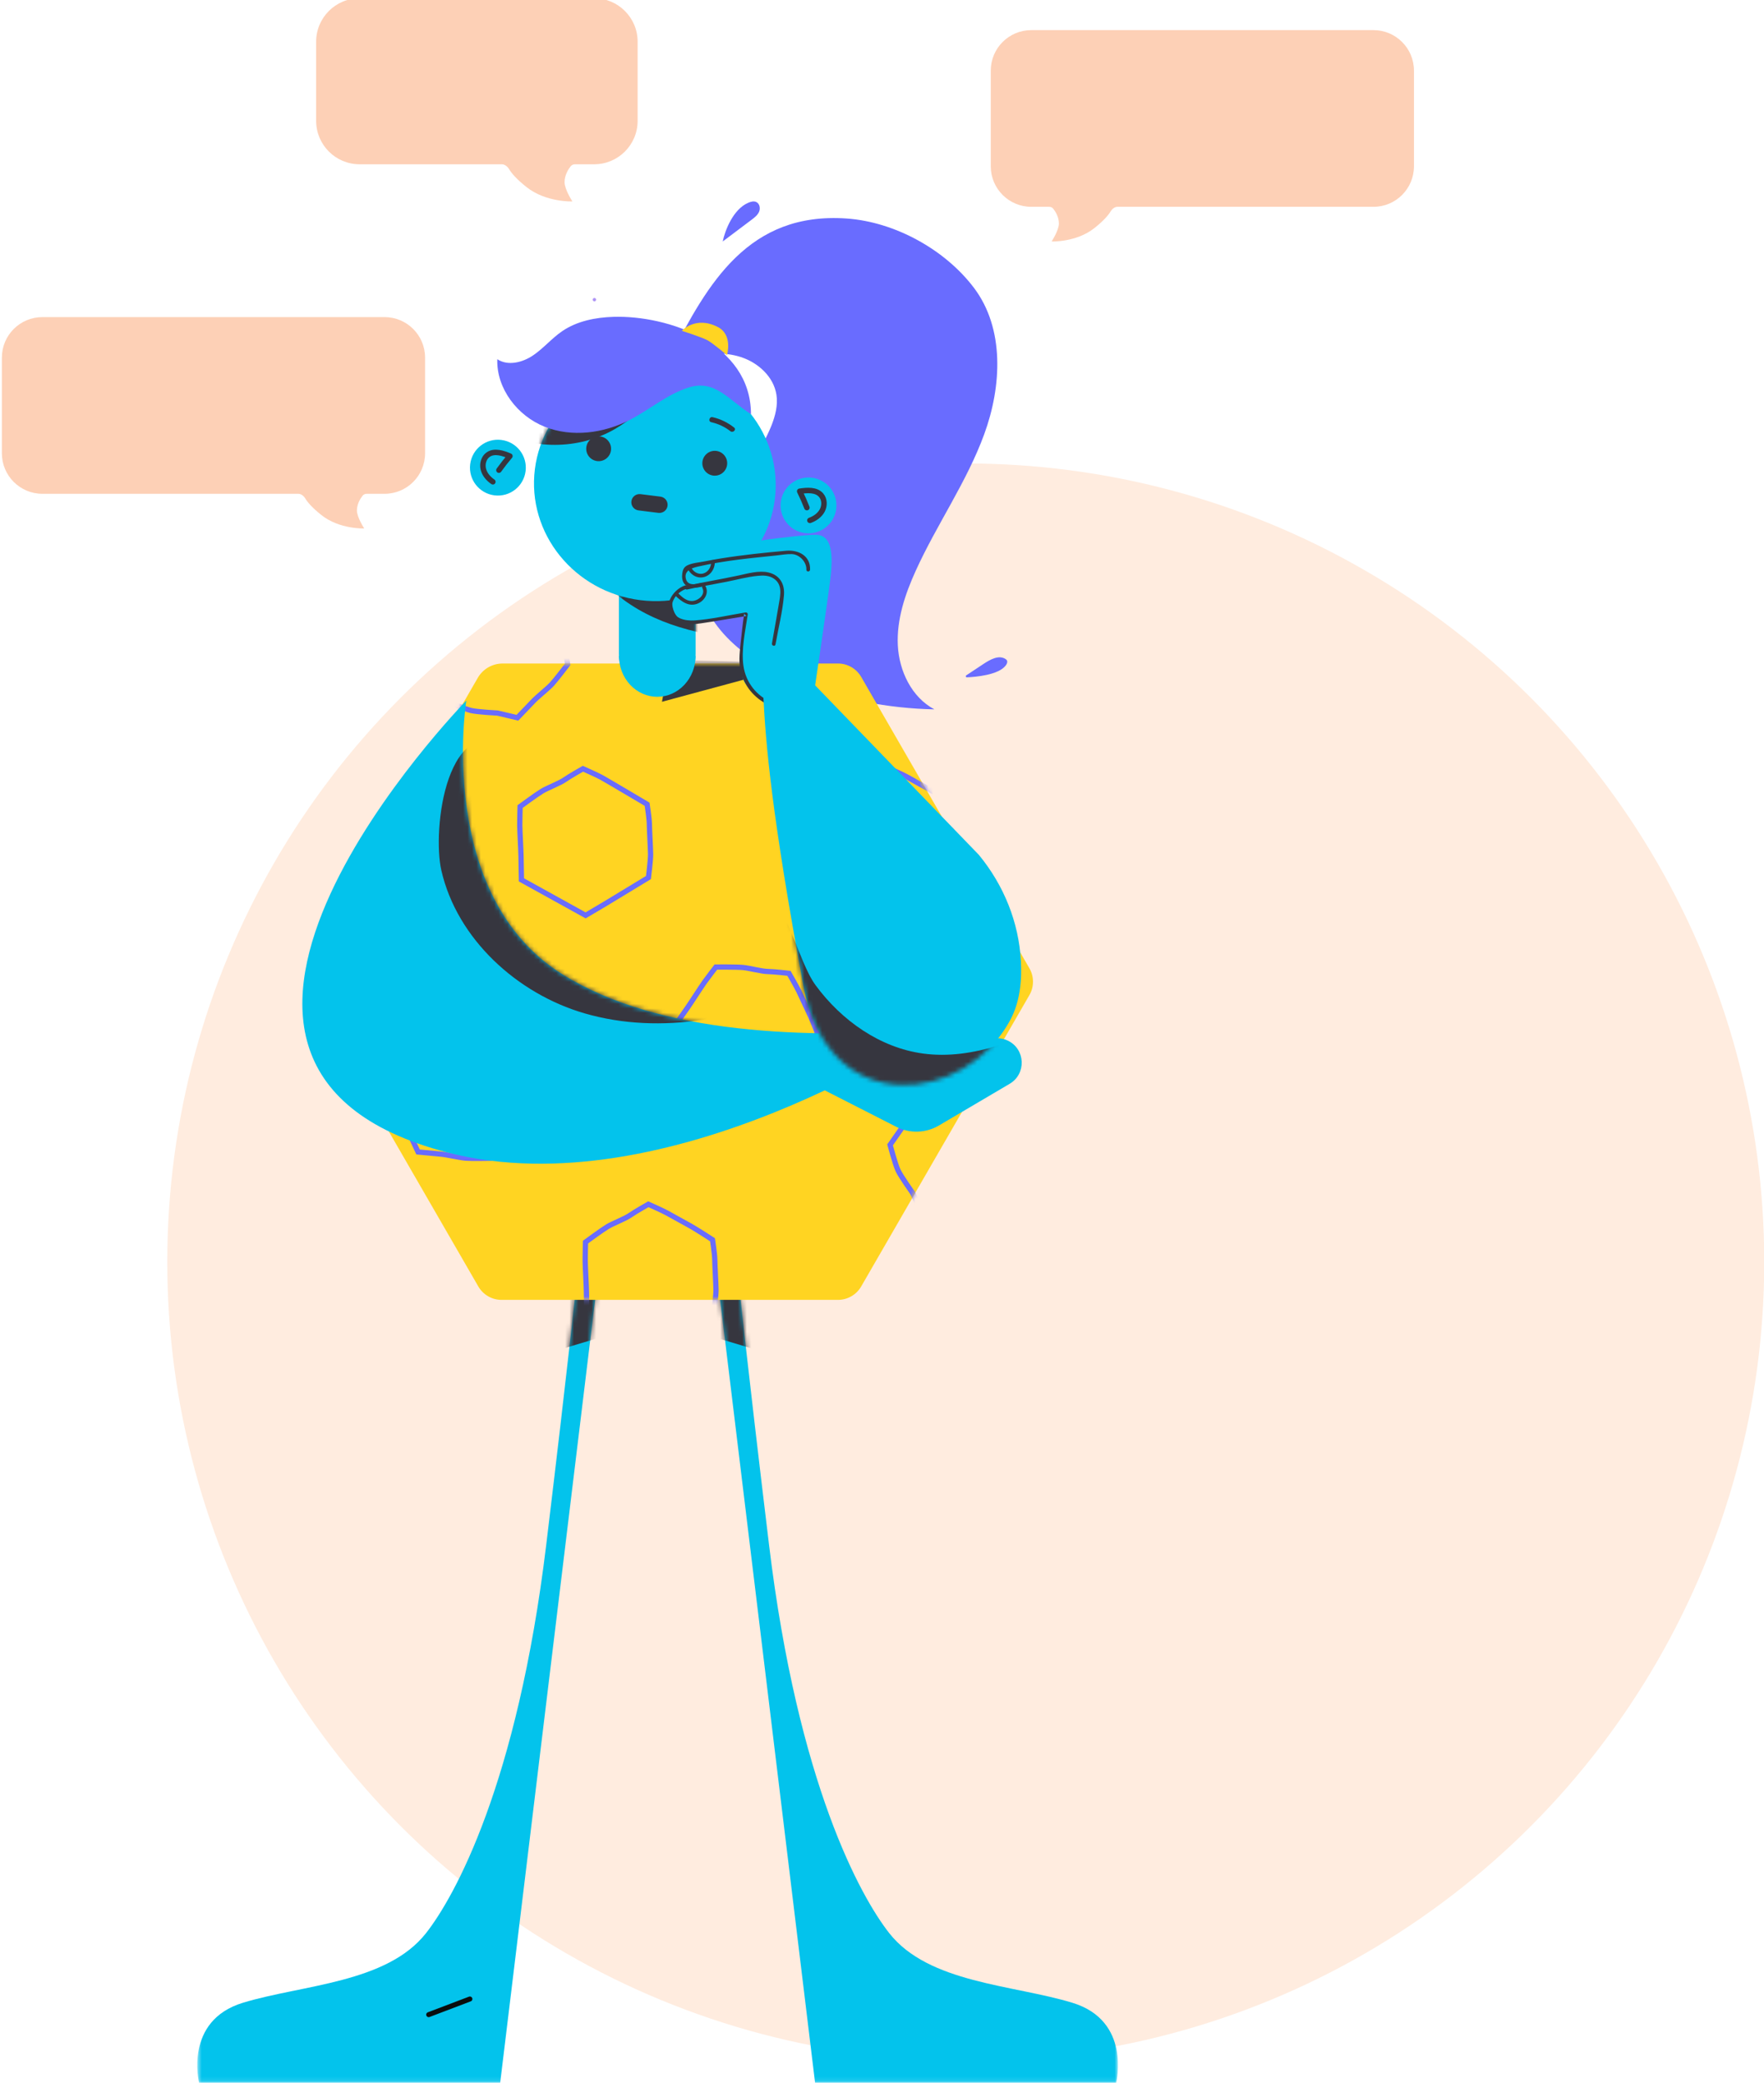 <svg width="398" height="470" viewBox="0 0 398 470" fill="none" xmlns="http://www.w3.org/2000/svg">
<g clip-path="url(#clip0_350_78001)">
<circle cx="217.899" cy="284.719" r="180.157" fill="#FFECDF"/>
<path fill-rule="evenodd" clip-rule="evenodd" d="M222.063 97.971C226.015 87.163 226.687 74.146 219.759 64.957C213.225 56.29 201.868 50.062 191.041 49.301C168.918 47.747 159.696 63.843 151.191 80.541L154.985 80.432C159.013 79.656 163.254 79.3 167.157 80.56C171.059 81.82 174.556 84.999 175.181 89.052C175.548 91.427 174.923 93.849 174.03 96.08C169.342 107.796 157.171 116.902 157.489 129.518C157.788 141.358 169.192 149.789 180.244 154.045C189.986 157.796 200.384 159.836 210.821 160.044C205.691 157.324 202.853 151.382 202.571 145.582C202.289 139.782 204.198 134.094 206.596 128.805C211.35 118.325 218.112 108.78 222.063 97.971Z" fill="#696CFF"/>
<mask id="mask0_350_78001" style="mask-type:alpha" maskUnits="userSpaceOnUse" x="44" y="284" width="92" height="186">
<path d="M44.512 284.676H135.251V469.891H44.512V284.676Z" fill="white"/>
</mask>
<g mask="url(#mask0_350_78001)">
<path fill-rule="evenodd" clip-rule="evenodd" d="M135.251 285.193L112.856 469.891H44.922C44.922 469.891 41.431 455.927 54.813 451.854C68.195 447.781 87.245 447.444 96.123 436.145C102.523 427.999 116.709 402.625 123.241 348.547C128.121 308.15 130.607 284.676 130.607 284.676L135.251 285.193Z" fill="#03C3EC"/>
</g>
<mask id="mask1_350_78001" style="mask-type:alpha" maskUnits="userSpaceOnUse" x="44" y="284" width="92" height="186">
<path d="M123.241 348.548C116.954 402.654 102.523 427.999 96.123 436.145C87.245 447.444 68.195 447.781 54.813 451.854C41.431 455.927 44.922 469.891 44.922 469.891H112.856L135.251 285.193L130.607 284.676C130.607 284.676 128.121 306.552 123.241 348.548Z" fill="white"/>
</mask>
<g mask="url(#mask1_350_78001)">
<path fill-rule="evenodd" clip-rule="evenodd" d="M158.795 294.762L96.539 313.381L118.776 279.053L163.481 280.216L158.795 294.762Z" fill="#36363F"/>
</g>
<path d="M106.017 451.006C102.919 452.183 99.821 453.36 96.723 454.537" stroke="#0A0D0E" stroke-width="1.128" stroke-linecap="round" stroke-linejoin="round"/>
<mask id="mask2_350_78001" style="mask-type:alpha" maskUnits="userSpaceOnUse" x="161" y="284" width="92" height="186">
<path d="M161.504 284.676H252.243V469.891H161.504V284.676Z" fill="white"/>
</mask>
<g mask="url(#mask2_350_78001)">
<path fill-rule="evenodd" clip-rule="evenodd" d="M161.504 285.193L183.899 469.891H251.833C251.833 469.891 255.324 455.927 241.941 451.854C228.56 447.781 209.51 447.444 200.632 436.145C194.232 427.999 180.045 402.625 173.514 348.547C168.634 308.15 166.147 284.676 166.147 284.676L161.504 285.193Z" fill="#03C3EC"/>
</g>
<mask id="mask3_350_78001" style="mask-type:alpha" maskUnits="userSpaceOnUse" x="161" y="284" width="92" height="186">
<path d="M161.504 285.193L183.9 469.891H251.833C251.833 469.891 255.324 455.927 241.942 451.854C228.56 447.781 209.51 447.444 200.632 436.145C194.233 427.999 179.801 402.654 173.514 348.548C168.634 306.552 166.148 284.676 166.148 284.676L161.504 285.193Z" fill="white"/>
</mask>
<g mask="url(#mask3_350_78001)">
<path fill-rule="evenodd" clip-rule="evenodd" d="M137.96 294.762L200.215 313.381L177.978 279.053L133.273 280.216L137.96 294.762Z" fill="#36363F"/>
</g>
<path fill-rule="evenodd" clip-rule="evenodd" d="M139.641 132.104V147.548C139.641 152.326 143.513 156.199 148.291 156.199C153.068 156.199 156.941 152.326 156.941 147.548V130.822C156.941 130.822 139.641 131.783 139.641 132.104Z" fill="#03C3EC"/>
<mask id="mask4_350_78001" style="mask-type:alpha" maskUnits="userSpaceOnUse" x="139" y="130" width="18" height="27">
<path d="M139.641 132.104V147.549C139.641 152.326 143.513 156.199 148.291 156.199C153.068 156.199 156.941 152.326 156.941 147.549V130.822C156.941 130.822 139.641 131.784 139.641 132.104Z" fill="white"/>
</mask>
<g mask="url(#mask4_350_78001)">
<path fill-rule="evenodd" clip-rule="evenodd" d="M130.749 122.685C131.354 125.926 133.486 128.664 135.777 131.036C143.868 139.418 154.117 142.559 165.671 144.046C161.937 137.942 160.433 133.319 159.91 126.183C152.373 127.278 144.713 128.374 137.171 127.312C129.629 126.25 122.085 122.714 117.922 116.336" fill="#36363F"/>
</g>
<path fill-rule="evenodd" clip-rule="evenodd" d="M174.823 112.632C173.02 127.077 159.437 137.273 144.486 135.407C129.534 133.54 118.876 120.317 120.679 105.872C122.483 91.427 136.066 81.231 151.017 83.097C165.968 84.964 176.627 98.187 174.823 112.632Z" fill="#03C3EC"/>
<path fill-rule="evenodd" clip-rule="evenodd" d="M138.468 107.059C139.972 110.003 132.886 110.527 131.515 110.16C130.812 109.972 130 109.415 130.166 108.634C130.228 108.346 130.418 108.109 130.612 107.899C132.104 106.284 134.288 105.472 136.331 105.77C137.171 105.893 138.052 106.252 138.468 107.059Z" fill="#03C3EC"/>
<path fill-rule="evenodd" clip-rule="evenodd" d="M157.706 109.337C155.875 112.09 162.855 113.422 164.259 113.215C164.978 113.109 165.849 112.648 165.773 111.853C165.745 111.559 165.584 111.303 165.415 111.072C164.117 109.297 162.041 108.239 159.977 108.301C159.129 108.327 158.213 108.582 157.706 109.337Z" fill="#03C3EC"/>
<path fill-rule="evenodd" clip-rule="evenodd" d="M133.081 94.412C134.321 93.198 135.988 92.707 137.672 93.182C138.401 93.387 138.712 92.254 137.984 92.049C135.905 91.462 133.782 92.082 132.25 93.582C131.709 94.112 132.54 94.942 133.081 94.412Z" fill="#36363F"/>
<path fill-rule="evenodd" clip-rule="evenodd" d="M160.468 95.253C162.054 95.617 163.513 96.283 164.796 97.288C165.384 97.749 166.222 96.923 165.627 96.458C164.181 95.326 162.573 94.531 160.78 94.121C160.044 93.952 159.73 95.084 160.468 95.253Z" fill="#36363F"/>
<path fill-rule="evenodd" clip-rule="evenodd" d="M137.849 101.593C137.657 103.129 136.257 104.219 134.721 104.027C133.185 103.835 132.096 102.435 132.288 100.899C132.479 99.363 133.879 98.273 135.415 98.465C136.951 98.657 138.041 100.058 137.849 101.593Z" fill="#36363F"/>
<path fill-rule="evenodd" clip-rule="evenodd" d="M164.049 104.863C163.857 106.399 162.456 107.489 160.92 107.297C159.385 107.105 158.295 105.704 158.487 104.169C158.679 102.632 160.079 101.543 161.615 101.735C163.151 101.927 164.241 103.327 164.049 104.863Z" fill="#36363F"/>
<path fill-rule="evenodd" clip-rule="evenodd" d="M188.668 114.813C188.236 118.265 185.089 120.714 181.636 120.283C178.185 119.852 175.735 116.704 176.166 113.252C176.597 109.8 179.745 107.351 183.197 107.782C186.65 108.213 189.099 111.361 188.668 114.813Z" fill="#03C3EC"/>
<path d="M182.054 114.53C181.563 113.277 181.02 112.044 180.426 110.836C182.124 110.578 184.145 110.429 185.268 111.729C186.066 112.652 186.091 114.087 185.519 115.165C184.947 116.244 183.875 116.99 182.728 117.408" stroke="#36363F" stroke-width="1.233" stroke-linecap="round" stroke-linejoin="round"/>
<path fill-rule="evenodd" clip-rule="evenodd" d="M106.084 104.729C105.653 108.181 108.103 111.329 111.555 111.76C115.007 112.191 118.155 109.742 118.586 106.29C119.017 102.837 116.568 99.689 113.115 99.258C109.663 98.827 106.516 101.276 106.084 104.729Z" fill="#03C3EC"/>
<path d="M112.562 106.079C113.346 104.985 114.176 103.924 115.049 102.899C113.466 102.231 111.544 101.591 110.136 102.574C109.135 103.272 108.758 104.657 109.048 105.843C109.337 107.029 110.192 108.016 111.202 108.703" stroke="#36363F" stroke-width="1.233" stroke-linecap="round" stroke-linejoin="round"/>
<path fill-rule="evenodd" clip-rule="evenodd" d="M170.612 45.566C170.056 45.319 169.409 45.499 168.852 45.735C165.412 47.187 163.566 52.02 163.062 54.48C165.227 52.851 167.393 51.223 169.557 49.594C170.236 49.084 170.942 48.539 171.273 47.763C171.604 46.987 171.396 45.914 170.612 45.566Z" fill="#696CFF"/>
<path fill-rule="evenodd" clip-rule="evenodd" d="M221.827 149.842C220.556 150.685 219.284 151.528 218.013 152.37C217.807 152.507 217.908 152.829 218.155 152.818C220.187 152.727 225.253 152.287 226.888 150.177C227.116 149.883 227.341 149.477 227.232 149.116C227.172 148.914 227.019 148.783 226.866 148.684C225.346 147.707 223.425 148.783 221.827 149.842Z" fill="#696CFF"/>
<path fill-rule="evenodd" clip-rule="evenodd" d="M124.044 89.119C123.694 89.083 123.44 88.77 123.476 88.42C123.512 88.071 123.825 87.817 124.175 87.853C124.525 87.889 124.779 88.202 124.743 88.552C124.707 88.901 124.393 89.156 124.044 89.119Z" fill="#AD93F5"/>
<path fill-rule="evenodd" clip-rule="evenodd" d="M151.01 80.409C150.69 80.553 150.313 80.409 150.169 80.088C150.025 79.767 150.169 79.391 150.49 79.247C150.811 79.103 151.188 79.247 151.331 79.568C151.475 79.889 151.331 80.265 151.01 80.409Z" fill="#AD93F5"/>
<path fill-rule="evenodd" clip-rule="evenodd" d="M134.269 67.957C134.076 68.044 133.85 67.957 133.764 67.765C133.678 67.573 133.764 67.346 133.957 67.26C134.149 67.174 134.375 67.26 134.461 67.453C134.548 67.645 134.461 67.871 134.269 67.957Z" fill="#AD93F5"/>
<path fill-rule="evenodd" clip-rule="evenodd" d="M148.554 115.713L144.059 115.152C143.051 115.026 142.33 114.098 142.456 113.091C142.581 112.083 143.509 111.361 144.517 111.487L149.012 112.048C150.02 112.174 150.742 113.102 150.615 114.11C150.49 115.117 149.562 115.839 148.554 115.713Z" fill="#36363F"/>
<mask id="mask5_350_78001" style="mask-type:alpha" maskUnits="userSpaceOnUse" x="120" y="82" width="56" height="54">
<path d="M144.482 135.405C159.433 137.272 173.016 127.075 174.819 112.63C176.623 98.185 165.965 84.963 151.013 83.095C149.825 82.947 148.648 82.875 147.483 82.875C133.98 82.876 122.336 92.573 120.675 105.87C118.872 120.315 129.531 133.538 144.482 135.405Z" fill="white"/>
</mask>
<g mask="url(#mask5_350_78001)">
<path fill-rule="evenodd" clip-rule="evenodd" d="M111.586 96.811C119.825 101.58 130.627 101.551 138.84 96.737C145.91 92.594 151.396 85.14 159.493 83.878C155.446 80.654 149.715 80.424 144.669 81.569C139.622 82.715 134.928 85.052 129.967 86.524C122.763 88.661 115.012 88.924 107.68 87.283" fill="#36363F"/>
</g>
<path fill-rule="evenodd" clip-rule="evenodd" d="M155.352 87.434C150.52 88.96 146.575 92.433 142.067 94.748C136.186 97.767 129.037 98.719 122.893 96.28C116.749 93.84 111.984 87.652 112.203 81.045C114.589 82.619 117.87 81.798 120.242 80.202C122.613 78.606 124.471 76.34 126.831 74.726C130.19 72.431 134.358 71.609 138.425 71.486C150.606 71.118 169.393 77.382 169.438 93.446C164.367 90.232 161.332 85.544 155.352 87.434Z" fill="#696CFF"/>
<path fill-rule="evenodd" clip-rule="evenodd" d="M153.844 74.635C153.844 74.635 158.331 76.071 159.614 76.764C160.876 77.445 164.022 80.131 164.022 80.131C164.022 80.131 165.417 75.562 161.949 73.778C156.935 71.198 153.844 74.635 153.844 74.635Z" fill="#FFD422"/>
<path fill-rule="evenodd" clip-rule="evenodd" d="M189.066 149.699H113.405C111.092 149.699 108.954 150.934 107.797 152.937L69.966 218.461C68.886 220.332 68.886 222.638 69.966 224.51L107.92 290.247C109.001 292.119 110.998 293.272 113.158 293.272H189.066C191.226 293.272 193.223 292.119 194.304 290.247L232.257 224.51C233.338 222.638 233.338 220.332 232.257 218.461L194.304 152.723C193.223 150.852 191.226 149.699 189.066 149.699Z" fill="#FFD422"/>
<mask id="mask6_350_78001" style="mask-type:alpha" maskUnits="userSpaceOnUse" x="68" y="149" width="167" height="145">
<path d="M109.92 149.697C109.766 149.697 109.625 149.779 109.549 149.912L68.227 221.484L109.672 293.27H192.564L234.01 221.484L192.564 149.697H109.92Z" fill="white"/>
</mask>
<g mask="url(#mask6_350_78001)">
<path fill-rule="evenodd" clip-rule="evenodd" d="M146.001 181.448C146.001 181.448 137.071 176.153 135.731 175.411C134.716 174.85 131.524 173.439 131.524 173.439C131.524 173.439 128.457 175.177 127.503 175.86C126.302 176.719 123.587 177.722 122.322 178.483C121.048 179.25 117.349 181.973 117.349 181.973C117.349 181.973 117.254 185.236 117.272 186.232C117.305 188.048 117.522 191.407 117.555 193.222C117.579 194.545 117.652 198.515 117.652 198.515L128.103 204.297L132.13 206.524C132.13 206.524 135.307 204.66 136.557 203.907C137.792 203.164 146.304 197.99 146.304 197.99C146.304 197.99 146.811 193.963 146.789 192.753C146.756 190.933 146.538 187.565 146.505 185.745C146.485 184.64 146.001 181.448 146.001 181.448Z" stroke="#696CFF" stroke-width="1.185"/>
</g>
<mask id="mask7_350_78001" style="mask-type:alpha" maskUnits="userSpaceOnUse" x="68" y="149" width="167" height="145">
<path d="M109.92 149.697C109.766 149.697 109.625 149.779 109.549 149.912L68.227 221.484L109.672 293.27H192.564L234.01 221.484L192.564 149.697H109.92Z" fill="white"/>
</mask>
<g mask="url(#mask7_350_78001)">
<path fill-rule="evenodd" clip-rule="evenodd" d="M88.943 177.753C88.943 177.753 85.3 175.382 84.036 174.683C82.695 173.941 80.013 172.458 78.672 171.716C77.658 171.155 74.466 169.744 74.466 169.744C74.466 169.744 71.399 171.482 70.445 172.164C69.244 173.024 66.528 174.026 65.263 174.788C63.99 175.555 60.291 178.277 60.291 178.277C60.291 178.277 60.195 181.541 60.213 182.537C60.247 184.353 60.464 187.711 60.497 189.527C60.521 190.85 60.594 194.82 60.594 194.82C60.594 194.82 64.113 197.696 65.433 198.426C66.75 199.154 71.045 200.601 71.045 200.601L75.071 202.828C75.071 202.828 78.248 200.965 79.499 200.212C80.734 199.468 83.325 198.404 84.56 197.66C85.619 197.023 89.246 194.295 89.246 194.295C89.246 194.295 89.753 190.268 89.731 189.057C89.697 187.238 89.48 183.87 89.447 182.05C89.426 180.945 88.943 177.753 88.943 177.753Z" stroke="#696CFF" stroke-width="1.185"/>
</g>
<mask id="mask8_350_78001" style="mask-type:alpha" maskUnits="userSpaceOnUse" x="68" y="149" width="167" height="145">
<path d="M109.92 149.697C109.766 149.697 109.625 149.779 109.549 149.912L68.227 221.484L109.672 293.27H192.564L234.01 221.484L192.564 149.697H109.92Z" fill="white"/>
</mask>
<g mask="url(#mask8_350_78001)">
<path fill-rule="evenodd" clip-rule="evenodd" d="M123.324 134.046C123.324 134.046 119.176 132.748 117.77 132.416C116.278 132.064 113.296 131.36 111.804 131.008C110.676 130.742 107.221 130.246 107.221 130.246C107.221 130.246 104.738 132.748 104.004 133.663C103.08 134.814 100.736 136.513 99.724 137.588C98.705 138.671 95.879 142.292 95.879 142.292C95.879 142.292 96.668 145.459 96.955 146.414C97.478 148.153 98.594 151.328 99.117 153.067C99.497 154.334 100.64 158.137 100.64 158.137C100.64 158.137 104.805 159.955 106.274 160.301C107.738 160.646 112.264 160.88 112.264 160.88L116.742 161.937C116.742 161.937 119.298 159.284 120.298 158.221C121.287 157.172 123.494 155.447 124.482 154.397C125.329 153.498 128.084 149.891 128.084 149.891C128.084 149.891 127.485 145.877 127.136 144.717C126.612 142.974 125.493 139.79 124.97 138.047C124.652 136.989 123.324 134.046 123.324 134.046Z" stroke="#696CFF" stroke-width="1.185"/>
</g>
<mask id="mask9_350_78001" style="mask-type:alpha" maskUnits="userSpaceOnUse" x="68" y="149" width="167" height="145">
<path d="M109.92 149.697C109.766 149.697 109.625 149.779 109.549 149.912L68.227 221.484L109.672 293.27H192.564L234.01 221.484L192.564 149.697H109.92Z" fill="white"/>
</mask>
<g mask="url(#mask9_350_78001)">
<path fill-rule="evenodd" clip-rule="evenodd" d="M214.794 181.269C214.794 181.269 211.151 178.898 209.887 178.199C208.546 177.457 205.864 175.974 204.524 175.231C203.509 174.671 200.317 173.26 200.317 173.26C200.317 173.26 197.25 174.998 196.296 175.681C195.095 176.54 192.38 177.542 191.115 178.304C189.841 179.071 186.142 181.793 186.142 181.793C186.142 181.793 186.047 185.056 186.065 186.053C186.098 187.869 186.315 191.227 186.348 193.043L186.445 198.335C186.445 198.335 189.965 201.211 191.285 201.942C192.602 202.67 196.896 204.117 196.896 204.117L200.922 206.344C200.922 206.344 204.1 204.481 205.35 203.728C206.585 202.984 209.176 201.92 210.412 201.176C211.47 200.539 215.097 197.811 215.097 197.811C215.097 197.811 215.604 193.784 215.582 192.573C215.548 190.753 215.331 187.386 215.298 185.566C215.278 184.461 214.794 181.269 214.794 181.269Z" stroke="#696CFF" stroke-width="1.185"/>
</g>
<mask id="mask10_350_78001" style="mask-type:alpha" maskUnits="userSpaceOnUse" x="68" y="149" width="167" height="145">
<path d="M109.92 149.697C109.766 149.697 109.625 149.779 109.549 149.912L68.227 221.484L109.672 293.27H192.564L234.01 221.484L192.564 149.697H109.92Z" fill="white"/>
</mask>
<g mask="url(#mask10_350_78001)">
<path fill-rule="evenodd" clip-rule="evenodd" d="M160.759 279.708C160.759 279.708 157.117 277.338 155.852 276.638C154.511 275.896 151.829 274.413 150.489 273.671C149.475 273.11 146.282 271.699 146.282 271.699C146.282 271.699 143.215 273.437 142.261 274.12C141.06 274.979 138.345 275.982 137.079 276.744C135.806 277.51 132.107 280.233 132.107 280.233C132.107 280.233 132.012 283.496 132.03 284.493C132.063 286.308 132.28 289.667 132.313 291.482L132.41 296.775C132.41 296.775 135.929 299.651 137.25 300.381C138.567 301.109 142.861 302.556 142.861 302.556L146.887 304.784C146.887 304.784 150.065 302.92 151.315 302.167C152.55 301.424 155.141 300.359 156.377 299.616C157.435 298.979 161.062 296.251 161.062 296.251C161.062 296.251 161.569 292.224 161.547 291.012C161.513 289.193 161.296 285.825 161.263 284.005C161.243 282.901 160.759 279.708 160.759 279.708Z" stroke="#696CFF" stroke-width="1.185"/>
</g>
<mask id="mask11_350_78001" style="mask-type:alpha" maskUnits="userSpaceOnUse" x="68" y="149" width="167" height="145">
<path d="M109.92 149.697C109.766 149.697 109.625 149.779 109.549 149.912L68.227 221.484L109.672 293.27H192.564L234.01 221.484L192.564 149.697H109.92Z" fill="white"/>
</mask>
<g mask="url(#mask11_350_78001)">
<path fill-rule="evenodd" clip-rule="evenodd" d="M120.277 247.752C120.277 247.752 118.721 243.694 118.108 242.386C117.458 240.998 116.158 238.223 115.508 236.835C115.017 235.785 113.261 232.769 113.261 232.769C113.261 232.769 109.758 232.375 108.585 232.367C107.109 232.358 104.322 231.575 102.85 231.448C101.369 231.321 96.776 231.353 96.776 231.353C96.776 231.353 94.783 233.939 94.212 234.756C93.173 236.245 91.377 239.092 90.338 240.58C89.581 241.666 87.309 244.921 87.309 244.921C87.309 244.921 88.469 249.316 89.109 250.682C89.748 252.045 92.374 255.738 92.374 255.738L94.325 259.905C94.325 259.905 97.992 260.262 99.445 260.386C100.882 260.51 103.604 261.17 105.041 261.293C106.272 261.399 110.809 261.32 110.809 261.32C110.809 261.32 113.584 258.359 114.278 257.365C115.319 255.873 117.121 253.019 118.162 251.527C118.794 250.62 120.277 247.752 120.277 247.752Z" stroke="#696CFF" stroke-width="1.185"/>
</g>
<mask id="mask12_350_78001" style="mask-type:alpha" maskUnits="userSpaceOnUse" x="68" y="149" width="167" height="145">
<path d="M109.92 149.697C109.766 149.697 109.625 149.779 109.549 149.912L68.227 221.484L109.672 293.27H192.564L234.01 221.484L192.564 149.697H109.92Z" fill="white"/>
</mask>
<g mask="url(#mask12_350_78001)">
<path fill-rule="evenodd" clip-rule="evenodd" d="M185.019 234.58C185.019 234.58 183.463 230.522 182.85 229.214C182.2 227.826 180.9 225.051 180.251 223.663C179.759 222.613 178.003 219.597 178.003 219.597C178.003 219.597 174.5 219.203 173.327 219.195C171.85 219.186 169.063 218.403 167.592 218.276C166.111 218.149 161.518 218.181 161.518 218.181C161.518 218.181 159.525 220.767 158.954 221.584C157.916 223.073 156.119 225.919 155.08 227.408C154.323 228.494 152.051 231.75 152.051 231.75C152.051 231.75 153.211 236.144 153.851 237.51C154.489 238.873 157.116 242.566 157.116 242.566L159.067 246.733C159.067 246.733 162.733 247.09 164.187 247.215C165.624 247.338 168.347 247.998 169.783 248.122C171.013 248.227 175.551 248.148 175.551 248.148C175.551 248.148 178.326 245.187 179.019 244.193C180.061 242.7 181.862 239.847 182.904 238.354C183.536 237.448 185.019 234.58 185.019 234.58Z" stroke="#696CFF" stroke-width="1.185"/>
</g>
<mask id="mask13_350_78001" style="mask-type:alpha" maskUnits="userSpaceOnUse" x="68" y="149" width="167" height="145">
<path d="M109.92 149.697C109.766 149.697 109.625 149.779 109.549 149.912L68.227 221.484L109.672 293.27H192.564L234.01 221.484L192.564 149.697H109.92Z" fill="white"/>
</mask>
<g mask="url(#mask13_350_78001)">
<path fill-rule="evenodd" clip-rule="evenodd" d="M233.789 261.131C233.789 261.131 232.233 257.073 231.619 255.765C230.97 254.377 229.67 251.601 229.02 250.213C228.529 249.164 226.773 246.147 226.773 246.147C226.773 246.147 223.27 245.754 222.097 245.746C220.62 245.737 217.833 244.954 216.362 244.827C214.881 244.7 210.288 244.732 210.288 244.732C210.288 244.732 208.294 247.318 207.724 248.135C206.685 249.624 204.889 252.47 203.85 253.959C203.092 255.045 200.82 258.3 200.82 258.3C200.82 258.3 201.98 262.695 202.621 264.061C203.259 265.424 205.886 269.117 205.886 269.117L207.837 273.284C207.837 273.284 211.503 273.641 212.957 273.765C214.394 273.889 217.116 274.549 218.553 274.672C219.783 274.778 224.321 274.699 224.321 274.699C224.321 274.699 227.096 271.737 227.789 270.744C228.831 269.251 230.632 266.398 231.674 264.905C232.306 263.999 233.789 261.131 233.789 261.131Z" stroke="#696CFF" stroke-width="1.185"/>
</g>
<mask id="mask14_350_78001" style="mask-type:alpha" maskUnits="userSpaceOnUse" x="68" y="149" width="167" height="145">
<path d="M109.92 149.697C109.766 149.697 109.625 149.779 109.549 149.912L68.227 221.484L109.672 293.27H192.564L234.01 221.484L192.564 149.697H109.92Z" fill="white"/>
</mask>
<g mask="url(#mask14_350_78001)">
<path fill-rule="evenodd" clip-rule="evenodd" d="M149.355 158.331L181.31 149.698L151.116 148.834L149.355 158.331Z" fill="#36363F"/>
</g>
<path d="M156.946 147.955C156.946 150.41 156.034 152.764 154.412 154.5C152.79 156.236 150.589 157.211 148.295 157.211C146.001 157.211 143.801 156.236 142.178 154.5C140.556 152.764 139.645 150.41 139.645 147.955L148.295 147.955H156.946Z" fill="#03C3EC"/>
<path fill-rule="evenodd" clip-rule="evenodd" d="M146.487 252.436C146.202 252.583 145.848 252.48 145.695 252.207C145.542 251.934 145.649 251.593 145.933 251.446C146.217 251.299 146.572 251.401 146.725 251.675C146.878 251.949 146.771 252.289 146.487 252.436Z" fill="#AD93F5"/>
<path fill-rule="evenodd" clip-rule="evenodd" d="M200.049 236.054C199.767 236.494 199.167 236.631 198.709 236.359C198.251 236.088 198.109 235.511 198.391 235.072C198.674 234.632 199.274 234.495 199.732 234.766C200.19 235.038 200.332 235.615 200.049 236.054Z" fill="#AD93F5"/>
<path fill-rule="evenodd" clip-rule="evenodd" d="M169.84 150.621C169.84 150.621 179.737 142.343 184.266 144.761C188.795 147.179 174.099 156.097 174.099 156.097L169.84 150.621Z" fill="#6C72E0"/>
<path fill-rule="evenodd" clip-rule="evenodd" d="M175.368 159.403C173.766 159.146 169.817 156.539 168.051 154C166.285 151.462 168.144 138.793 168.144 138.793C168.144 138.793 158.932 140.251 155.68 140.285C150.734 140.338 151.292 133.686 152.342 133.391C158.099 131.778 171.247 126.888 174.093 127.908C176.937 128.928 177.81 131.888 177.014 138.243C176.217 144.599 175.368 159.403 175.368 159.403Z" fill="#03C3EC"/>
<path fill-rule="evenodd" clip-rule="evenodd" d="M178.337 154.793C176.735 154.536 170.501 154.099 168.734 151.561C166.968 149.023 170.939 133.592 170.939 133.592C170.939 133.592 160.457 135.575 157.253 135.06C154.048 134.547 154.052 129.283 154.798 128.465C155.471 127.727 175.808 124.225 178.792 124.422C181.812 124.621 182.556 128.127 181.759 134.482C180.963 140.838 178.337 154.793 178.337 154.793Z" fill="#03C3EC"/>
<path fill-rule="evenodd" clip-rule="evenodd" d="M183.409 158.063C181.807 157.806 172.84 157.301 174.185 149.844C174.735 146.801 176.509 129.834 176.509 129.834C176.509 129.834 166.027 131.817 162.822 131.303C159.618 130.789 160.833 125.703 160.368 124.707C159.663 123.197 181.378 120.467 184.362 120.664C187.382 120.864 188.126 124.369 187.329 130.725C186.533 137.08 183.409 158.063 183.409 158.063Z" fill="#03C3EC"/>
<path fill-rule="evenodd" clip-rule="evenodd" d="M158.46 132.658C159.282 134.187 157.47 135.613 156.061 135.597C154.782 135.583 153.843 134.654 152.978 133.825C152.593 133.456 152.006 134.042 152.392 134.412C153.793 135.755 155.512 137.032 157.534 136.128C159.015 135.466 159.991 133.755 159.176 132.239C158.923 131.769 158.207 132.187 158.46 132.658Z" fill="#36363F"/>
<path fill-rule="evenodd" clip-rule="evenodd" d="M174.969 145.401C175.611 141.738 176.571 137.992 176.88 134.285C177.088 131.777 175.935 129.755 173.392 129.161C171.247 128.659 168.742 129.382 166.645 129.837C162.716 130.689 158.743 131.318 154.821 132.202C154.3 132.32 154.52 133.119 155.041 133.002C157.979 132.339 160.948 131.845 163.902 131.264C166.272 130.797 168.625 130.14 171.036 129.912C172.256 129.796 173.524 129.827 174.588 130.539C176.597 131.886 176.08 134.202 175.741 136.21C175.235 139.204 174.693 142.191 174.17 145.181C174.078 145.703 174.877 145.927 174.969 145.401Z" fill="#36363F"/>
<path fill-rule="evenodd" clip-rule="evenodd" d="M158.193 131.534C157.035 131.845 155.26 132.2 154.797 130.745C154.192 128.847 155.937 128.182 157.464 127.833C160.481 127.145 163.537 126.65 166.605 126.259C169.459 125.896 172.324 125.619 175.186 125.32C176.334 125.2 177.519 124.969 178.677 125.015C180.35 125.082 182.005 126.752 181.938 128.528C181.918 129.062 182.747 129.061 182.768 128.528C182.887 125.356 180.074 124.018 177.401 124.255C172.467 124.692 167.504 125.212 162.611 126C161.42 126.191 160.232 126.405 159.049 126.646C157.833 126.893 156.156 127.005 155.048 127.57C154.277 127.963 154.028 128.617 153.929 129.464C153.581 132.452 155.933 133 158.413 132.333C158.928 132.195 158.709 131.395 158.193 131.534Z" fill="#36363F"/>
<path fill-rule="evenodd" clip-rule="evenodd" d="M160.451 126.766C160.478 127.904 159.817 129.067 158.665 129.386C157.473 129.715 156.274 128.939 155.863 127.826C155.679 127.33 154.877 127.545 155.063 128.047C155.598 129.493 157.022 130.517 158.604 130.246C160.249 129.965 161.319 128.371 161.281 126.766C161.268 126.233 160.439 126.231 160.451 126.766Z" fill="#36363F"/>
<path fill-rule="evenodd" clip-rule="evenodd" d="M154.625 132.064C151.585 133.017 149.15 137.292 152.162 139.694C153.901 141.08 156.175 140.923 158.239 140.624C161.636 140.131 165.022 139.529 168.411 138.982L167.901 138.472C167.561 140.758 167.317 143.054 167.078 145.352C166.849 147.537 166.616 149.624 167.203 151.773C168.157 155.269 170.668 157.943 173.992 159.305C174.485 159.508 174.701 158.706 174.213 158.506C170.729 157.078 168.278 153.989 167.739 150.25C167.211 146.582 168.159 142.328 168.7 138.692C168.749 138.363 168.523 138.128 168.19 138.182C164.388 138.797 160.498 139.724 156.654 139.984C154.645 140.119 151.637 139.527 151.598 136.953C151.57 135.071 153.138 133.399 154.846 132.864C155.353 132.704 155.136 131.904 154.625 132.064Z" fill="#36363F"/>
<path fill-rule="evenodd" clip-rule="evenodd" d="M174.859 151.982C173.132 153.064 172.116 154.89 172.209 156.748C172.752 167.7 174.054 183.628 181.251 222.328C186.974 253.112 218.082 248.841 228.032 229.954C230.086 226.056 230.588 221.385 230.345 216.889C229.867 208.042 226.485 199.722 220.856 192.872L182.198 152.847C180.498 150.822 177.312 150.446 174.859 151.982Z" fill="#03C3EC"/>
<path fill-rule="evenodd" clip-rule="evenodd" d="M184.141 245.014L202.22 254.228C205.266 255.781 208.895 255.669 211.84 253.933L227.803 244.524C231.597 242.288 231.379 236.729 227.422 234.796C225.796 234.002 223.884 234.054 222.304 234.935L206.674 243.65L189.893 234.254C186.933 232.596 183.19 233.671 181.56 236.646C179.907 239.664 181.075 243.451 184.141 245.014Z" fill="#03C3EC"/>
<path fill-rule="evenodd" clip-rule="evenodd" d="M126.935 219.851C98.21 201.968 105.21 158.064 105.21 158.064C105.21 158.064 24.882 240.316 100.971 260.018C150.835 272.929 210.73 232.389 210.73 232.389C181.984 234.303 148.877 233.513 126.935 219.851Z" fill="#03C3EC"/>
<mask id="mask15_350_78001" style="mask-type:alpha" maskUnits="userSpaceOnUse" x="68" y="158" width="143" height="105">
<path d="M100.967 260.019C150.831 272.931 210.727 232.391 210.727 232.391C181.98 234.305 148.874 233.515 126.931 219.853C98.207 201.97 105.206 158.066 105.206 158.066C105.206 158.066 24.878 240.318 100.967 260.019Z" fill="white"/>
</mask>
<g mask="url(#mask15_350_78001)">
<path fill-rule="evenodd" clip-rule="evenodd" d="M131.861 228.619C149.243 233.673 168.243 229.765 184.478 221.758C175.986 225.946 147.26 210.074 140.465 205.057C134.235 200.456 129.135 194.706 125.628 187.779C122.672 181.939 122.756 171.627 116.539 168.232C100.424 159.43 97.556 187.471 99.56 196.296C103.111 211.931 116.79 224.236 131.861 228.619Z" fill="#36363F"/>
</g>
<mask id="mask16_350_78001" style="mask-type:alpha" maskUnits="userSpaceOnUse" x="172" y="151" width="59" height="94">
<path d="M174.855 151.984C173.128 153.066 172.113 154.892 172.205 156.75C172.749 167.702 174.051 183.63 181.247 222.33C186.971 253.114 218.078 248.843 228.028 229.956C230.082 226.058 230.584 221.386 230.341 216.891C229.863 208.044 226.482 199.724 220.852 192.874L182.195 152.849C181.197 151.661 179.689 151.041 178.117 151.041C177.009 151.041 175.87 151.349 174.855 151.984Z" fill="white"/>
</mask>
<g mask="url(#mask16_350_78001)">
<path fill-rule="evenodd" clip-rule="evenodd" d="M184.034 222.31C189.865 230.221 198.521 236.375 208.259 237.696C219.722 239.25 230.929 234.158 241.378 229.194C241.028 235.779 236.782 241.511 232.063 246.116C223.926 254.054 212.949 260.168 201.654 258.89C188.24 257.374 177.788 245.62 173.625 232.778C170.788 224.025 168.07 209.307 171.522 200.912C177.745 203.488 179.917 216.725 184.034 222.31Z" fill="#36363F"/>
</g>
<path d="M71.328 9.41C71.328 3.996 75.717 -0.393 81.13 -0.393H134.062C139.476 -0.393 143.864 3.996 143.864 9.41V27.261C143.864 32.674 139.476 37.063 134.062 37.063H129.756C129.364 37.063 128.987 37.217 128.745 37.526C128.224 38.193 127.378 39.519 127.378 41.1C127.378 42.737 129.144 45.445 129.144 45.445C129.144 45.445 123.176 45.685 118.8 42.213C116.454 40.351 115.366 39.005 114.861 38.157C114.526 37.593 113.892 37.063 113.236 37.063H81.13C75.717 37.063 71.328 32.674 71.328 27.261V9.41Z" fill="#FDD0B6"/>
<path d="M0.422 80.688C0.422 75.638 4.515 71.545 9.565 71.545H86.763C91.813 71.545 95.906 75.638 95.906 80.688V102.268C95.906 107.318 91.813 111.411 86.763 111.411H82.747C82.382 111.411 82.029 111.555 81.804 111.843C81.318 112.465 80.529 113.702 80.529 115.177C80.529 116.703 82.176 119.23 82.176 119.23C82.176 119.23 76.609 119.453 72.528 116.214C70.34 114.478 69.325 113.223 68.854 112.432C68.541 111.906 67.951 111.411 67.338 111.411H9.565C4.515 111.411 0.422 107.318 0.422 102.268V80.688Z" fill="#FDD0B6"/>
<path d="M319.023 15.938C319.023 10.888 314.93 6.795 309.881 6.795H232.682C227.633 6.795 223.539 10.888 223.539 15.938V37.518C223.539 42.568 227.633 46.661 232.682 46.661H236.698C237.064 46.661 237.416 46.804 237.641 47.093C238.127 47.715 238.916 48.952 238.916 50.427C238.916 51.953 237.269 54.48 237.269 54.48C237.269 54.48 242.836 54.703 246.917 51.464C249.105 49.728 250.12 48.473 250.591 47.682C250.904 47.156 251.495 46.661 252.107 46.661H309.881C314.93 46.661 319.023 42.568 319.023 37.518V15.938Z" fill="#FDD0B6"/>
</g>
<defs>
<clipPath id="clip0_350_78001">
<rect width="398" height="470" fill="white"/>
</clipPath>
</defs>
</svg>
